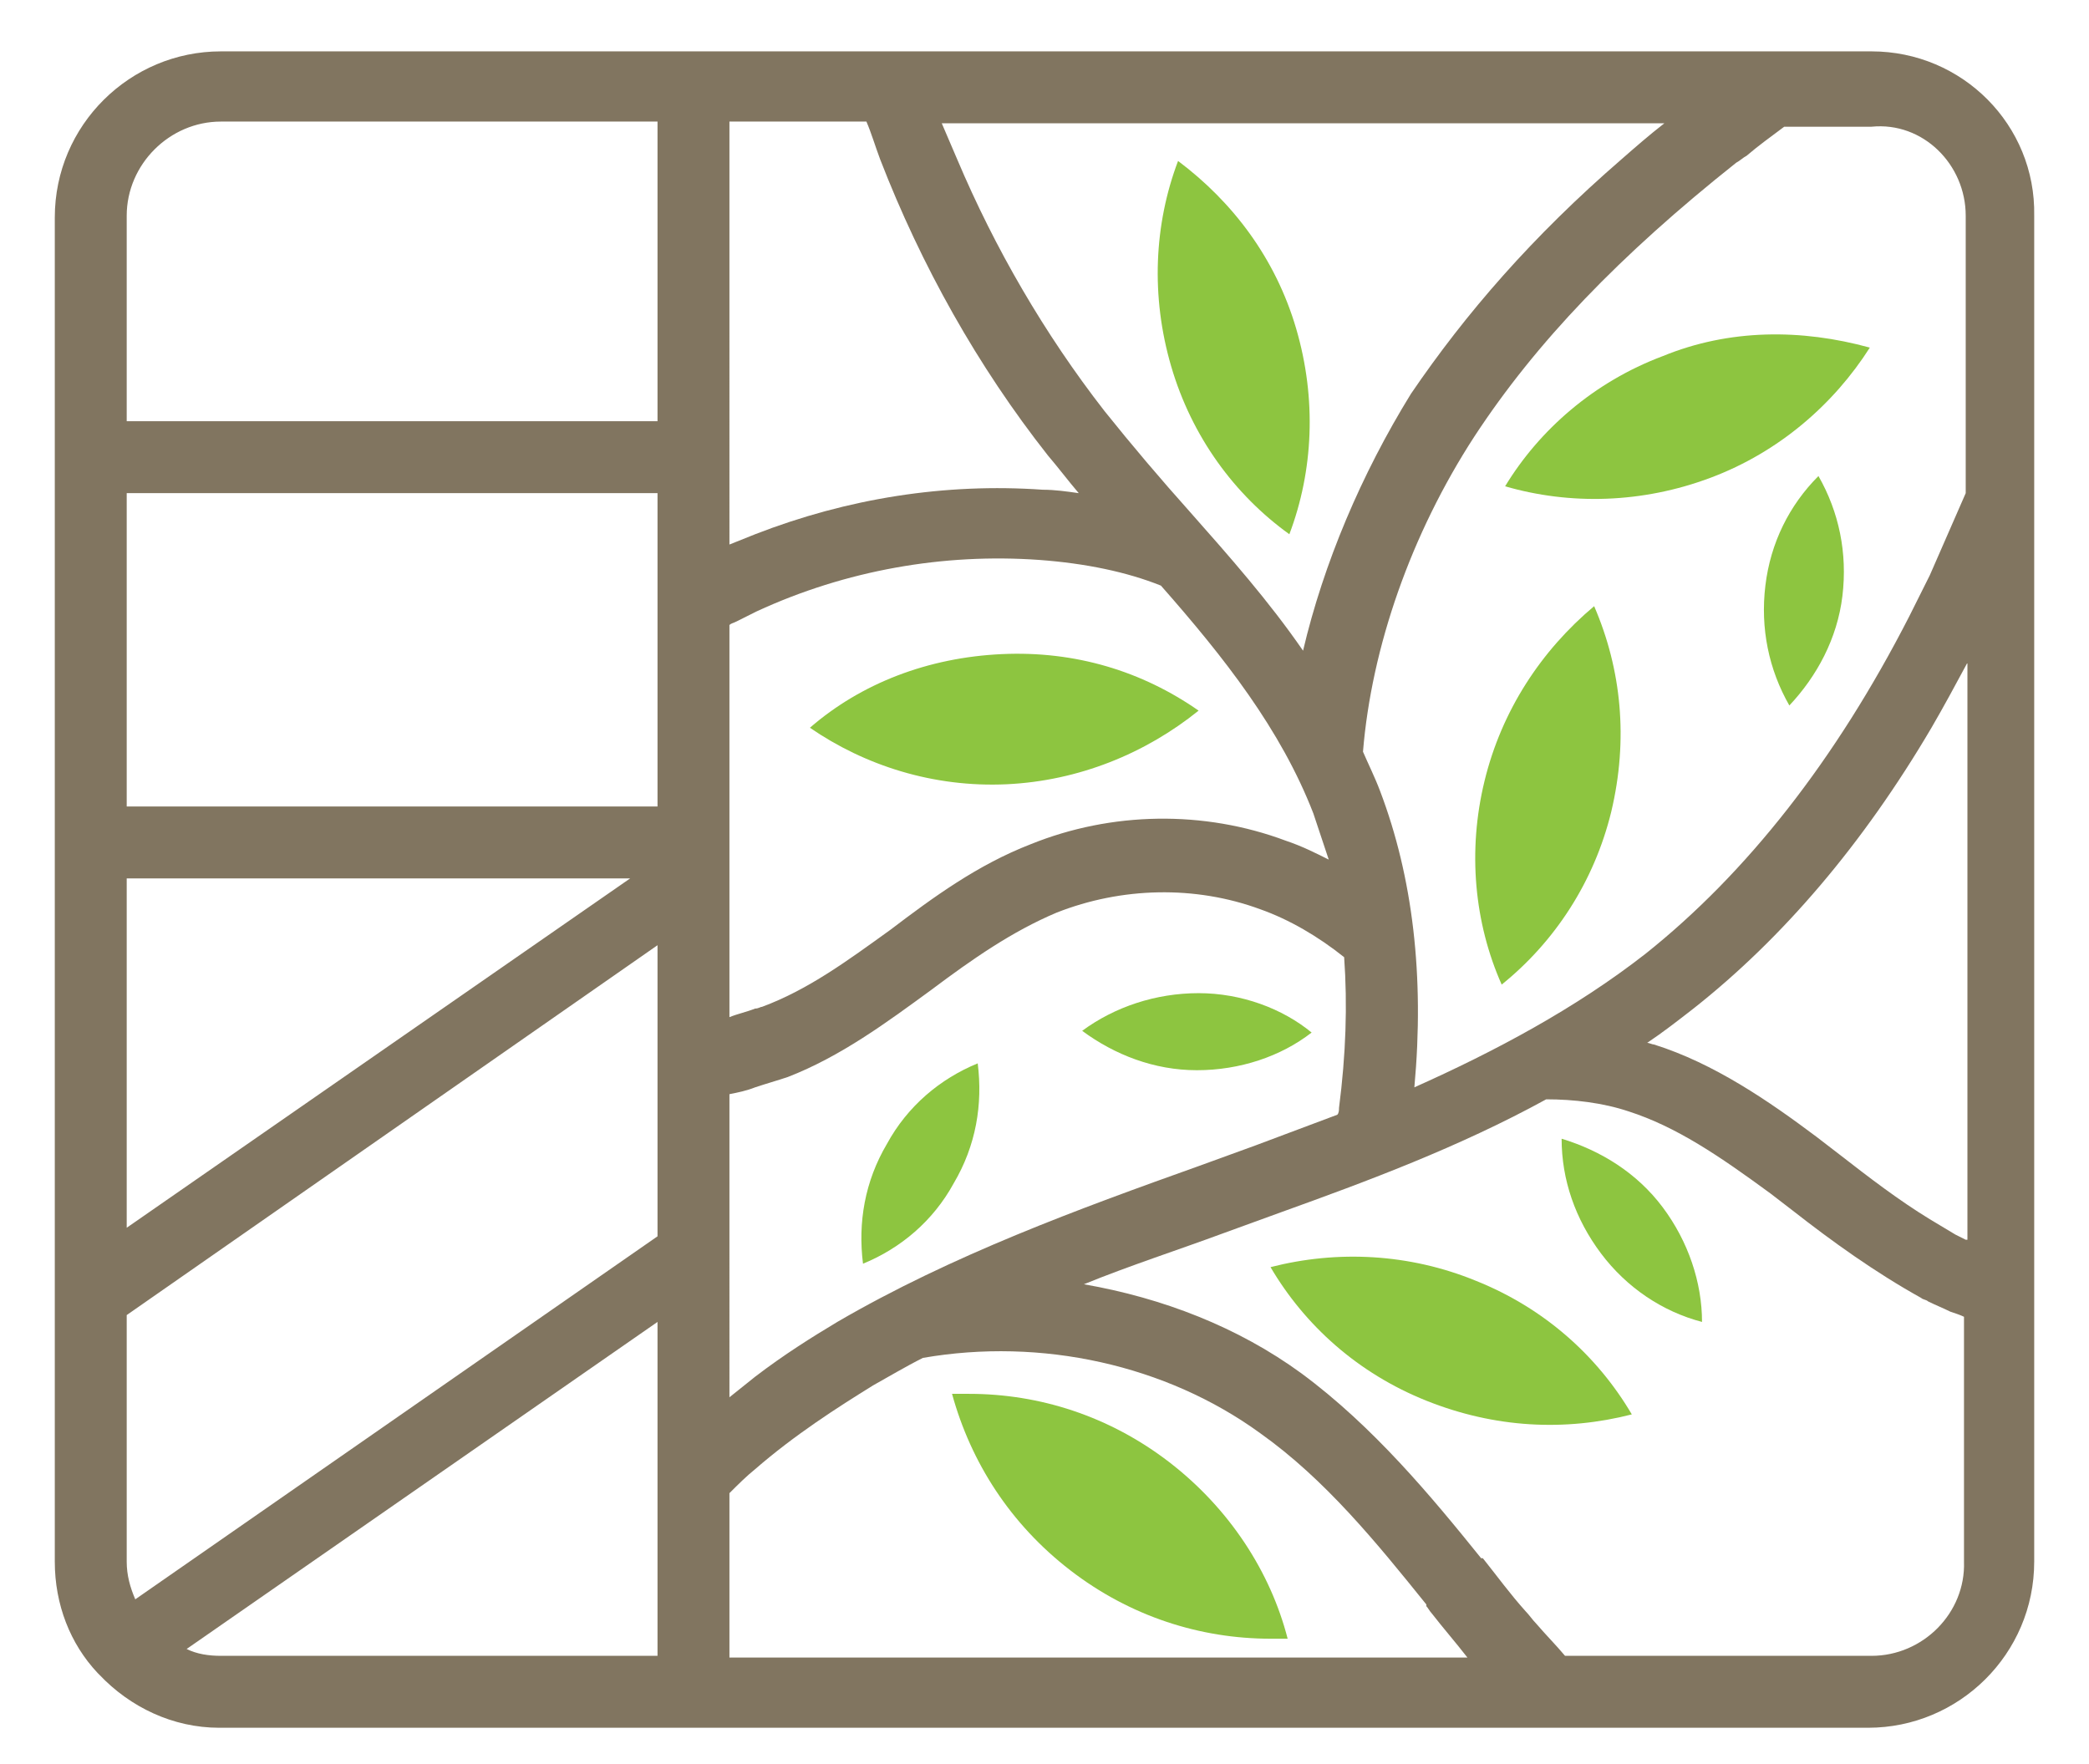 <?xml version="1.0" encoding="UTF-8"?>
<!-- Generator: Adobe Illustrator 28.1.0, SVG Export Plug-In . SVG Version: 6.00 Build 0)  -->
<svg xmlns="http://www.w3.org/2000/svg" xmlns:xlink="http://www.w3.org/1999/xlink" version="1.1" id="Layer_1" x="0px" y="0px" viewBox="0 0 122 103" style="enable-background:new 0 0 122 103;" xml:space="preserve">
<style type="text/css">
	.st0{fill:#817560;}
	.st1{fill:#8DC540;}
</style>
<g>
	<path class="st0" d="M109.3,3H40.5c0,0,0,0,0,0c0,0,0,0,0,0H12.9c-5.3,0-9.7,4.3-9.7,9.7v14c0,0,0,0,0,0c0,0,0,0,0,0v22.5   c0,0,0,0,0,0s0,0,0,0v26.5c0,0,0,0,0,0.1v15.4c0,2.5,0.9,4.8,2.5,6.5c0,0,0.1,0.1,0.1,0.1c1.8,1.9,4.3,3.1,7,3.1h27.6c0,0,0,0,0,0   c0,0,0,0,0,0h68.7c5.3,0,9.7-4.3,9.7-9.7V12.6C118.9,7.3,114.6,3,109.3,3z M114.8,72.4c-0.2-0.1-0.4-0.2-0.6-0.3   c-0.5-0.3-1-0.6-1.5-0.9c-1.8-1.1-3.5-2.4-5.3-3.8c-0.4-0.3-0.9-0.7-1.3-1c-2.8-2.1-6-4.3-9.5-5.4c-0.1,0-0.3-0.1-0.4-0.1   c0.9-0.6,1.8-1.3,2.7-2c5.2-4.1,9.9-9.6,13.9-16.4c0.7-1.2,1.4-2.5,2.1-3.8V72.4z M114.8,12.6v16.2c-0.7,1.6-1.4,3.2-2.1,4.8   c-0.4,0.8-0.8,1.6-1.2,2.4c-4.3,8.4-9.5,15-15.4,19.7c-4.1,3.2-8.8,5.7-13.5,7.8c0.6-6.5-0.1-12.3-2-17.3c-0.3-0.8-0.7-1.6-1-2.3   c0.5-6.1,2.8-12.7,6.5-18.4c3.6-5.5,8.5-10.6,15.3-16c0.2-0.1,0.4-0.3,0.6-0.4c0.7-0.6,1.4-1.1,2.2-1.7h5.1   C112.3,7.1,114.8,9.6,114.8,12.6z M7.9,93.4c-0.3-0.7-0.5-1.4-0.5-2.2V76.8l31-21.6v17L7.9,93.4z M51.4,9.3   c2.4,6.2,5.7,12.1,9.8,17.3c0.6,0.7,1.2,1.5,1.8,2.2c-0.7-0.1-1.4-0.2-2.1-0.2c-5.7-0.4-11.4,0.5-16.8,2.6c-0.5,0.2-1,0.4-1.5,0.6   V7.1h8C50.9,7.8,51.1,8.5,51.4,9.3z M42.6,51.2C42.6,51.2,42.6,51.2,42.6,51.2V36.5c0.1-0.1,0.2-0.1,0.4-0.2   c0.4-0.2,0.8-0.4,1.2-0.6c5.2-2.4,10.9-3.4,16.5-3c2.7,0.2,5.1,0.7,7.1,1.5c3.7,4.2,7,8.4,8.9,13.3c0.3,0.9,0.6,1.8,0.9,2.7   c-0.8-0.4-1.6-0.8-2.5-1.1c-4.8-1.8-10.2-1.7-14.9,0.2c-3.1,1.2-5.7,3.1-8.2,5c-2.5,1.8-4.8,3.5-7.5,4.5c-0.1,0-0.2,0.1-0.4,0.1   c-0.5,0.2-1,0.3-1.5,0.5V51.2z M38.4,47.1h-31V28.8h31V47.1z M36.8,51.3L7.4,71.7V51.3H36.8z M42.6,87.2c0.5-0.5,1-1,1.5-1.4   c2.3-2,4.8-3.6,6.9-4.9c0.9-0.5,1.9-1.1,2.9-1.6c6.9-1.2,14.2,0.4,19.7,4.4c3.8,2.7,6.8,6.4,9.7,10l0,0.1c0.1,0.1,0.2,0.3,0.3,0.4   c0.7,0.9,1.4,1.7,2.1,2.6H42.6V87.2z M48.9,77.2c-1.5,0.9-3.1,1.9-4.8,3.2c-0.5,0.4-1,0.8-1.5,1.2V63.9c0.5-0.1,1-0.2,1.5-0.4   c0.6-0.2,1.3-0.4,1.9-0.6c3.1-1.2,5.8-3.2,8.4-5.1c2.4-1.8,4.7-3.4,7.3-4.5c3.8-1.5,8.1-1.6,11.9-0.2c1.7,0.6,3.4,1.6,4.9,2.8   c0.2,2.8,0.1,5.7-0.3,8.8c0,0.1,0,0.3-0.1,0.4c-1.6,0.6-3.2,1.2-4.8,1.8c-1.1,0.4-2.2,0.8-3.3,1.2C63,70.6,55.6,73.3,48.9,77.2z    M76.1,38c-2-2.9-4.3-5.5-6.6-8.1c-1.7-1.9-3.4-3.9-5-5.9c-3.5-4.5-6.4-9.5-8.6-14.7c-0.3-0.7-0.6-1.4-0.9-2.1h42.2   c-0.9,0.7-1.7,1.4-2.5,2.1c-5.2,4.5-9.1,9-12.3,13.7C79.5,27.7,77.3,32.9,76.1,38z M12.9,7.1h25.5v17.5h-31v-12   C7.4,9.6,9.9,7.1,12.9,7.1z M10.9,96.3l27.5-19.1v19.5H12.9C12.2,96.7,11.5,96.6,10.9,96.3z M109.3,96.7H91.4   c-0.5-0.6-1.1-1.2-1.7-1.9c-0.2-0.2-0.4-0.5-0.6-0.7c-0.9-1-1.7-2.1-2.5-3.1L86.5,91c-2.9-3.6-6.3-7.7-10.5-10.8   c-3.7-2.7-8.1-4.4-12.7-5.2c2.7-1.1,5.5-2,8.2-3c1.1-0.4,2.2-0.8,3.3-1.2c5-1.8,10.4-3.8,15.5-6.6c1.6,0,3.3,0.2,4.8,0.7   c2.8,0.9,5.3,2.6,8.3,4.8c0.4,0.3,0.9,0.7,1.3,1c2.3,1.8,4.8,3.6,7.5,5.1c0.1,0.1,0.3,0.1,0.4,0.2c0.4,0.2,0.9,0.4,1.3,0.6   c0.3,0.1,0.6,0.2,0.8,0.3v14.3C114.8,94.2,112.3,96.7,109.3,96.7z"></path>
	<path class="st1" d="M68.3,85.4c-3.5-2.7-7.6-4-11.7-4c0,0,0,0,0,0c-0.3,0-0.7,0-1,0c1.1,4,3.4,7.6,6.9,10.3c3.5,2.7,7.6,4,11.7,4   c0,0,0,0,0,0c0.3,0,0.7,0,1,0C74.2,91.8,71.8,88.1,68.3,85.4z"></path>
	<path class="st1" d="M86.2,74.8c-3.9-1.6-8.1-1.8-12-0.8c2,3.4,5.1,6.2,9.1,7.8c4,1.6,8.1,1.8,12,0.8   C93.3,79.2,90.2,76.4,86.2,74.8z"></path>
	<path class="st1" d="M86.7,45.6c-1,4.1-0.6,8.3,1,11.9c3.1-2.5,5.4-6,6.4-10.1c1-4.2,0.6-8.3-1-12C90,38,87.7,41.5,86.7,45.6z"></path>
	<path class="st1" d="M97.1,20.8c-4,1.5-7.2,4.3-9.2,7.6c3.8,1.1,8,1,12-0.5c4-1.5,7.2-4.3,9.3-7.6C105.2,19.2,101,19.2,97.1,20.8z"></path>
	<path class="st1" d="M68.8,9.4c-1.4,3.7-1.6,7.9-0.4,12c1.2,4.1,3.7,7.5,6.9,9.8c1.4-3.7,1.6-7.9,0.4-12   C74.5,15.1,72,11.8,68.8,9.4z"></path>
	<path class="st1" d="M58.8,45.8C63,45.6,66.9,44,70,41.5c-3.3-2.3-7.2-3.5-11.5-3.3c-4.3,0.2-8.2,1.7-11.2,4.3   C50.5,44.7,54.5,46,58.8,45.8z"></path>
	<path class="st1" d="M91.2,66.5c0,2.4,0.8,4.7,2.3,6.7c1.5,2,3.6,3.4,5.9,4c0-2.3-0.8-4.7-2.3-6.7C95.6,68.5,93.5,67.2,91.2,66.5z"></path>
	<path class="st1" d="M103.1,34.2c-0.3,2.5,0.2,4.9,1.4,7c1.6-1.7,2.8-3.9,3.1-6.4c0.3-2.5-0.2-4.9-1.4-7   C104.5,29.5,103.4,31.7,103.1,34.2z"></path>
	<path class="st1" d="M70,58c-2.5,0-4.9,0.8-6.8,2.2c1.9,1.4,4.2,2.3,6.7,2.3c2.5,0,4.9-0.8,6.7-2.2C74.9,58.9,72.5,58,70,58z"></path>
	<path class="st1" d="M51.8,66.8c-1.3,2.2-1.7,4.6-1.4,7c2.2-0.9,4.1-2.5,5.3-4.7c1.3-2.2,1.7-4.6,1.4-7C54.9,63,53,64.6,51.8,66.8z   "></path>
</g>
</svg>
